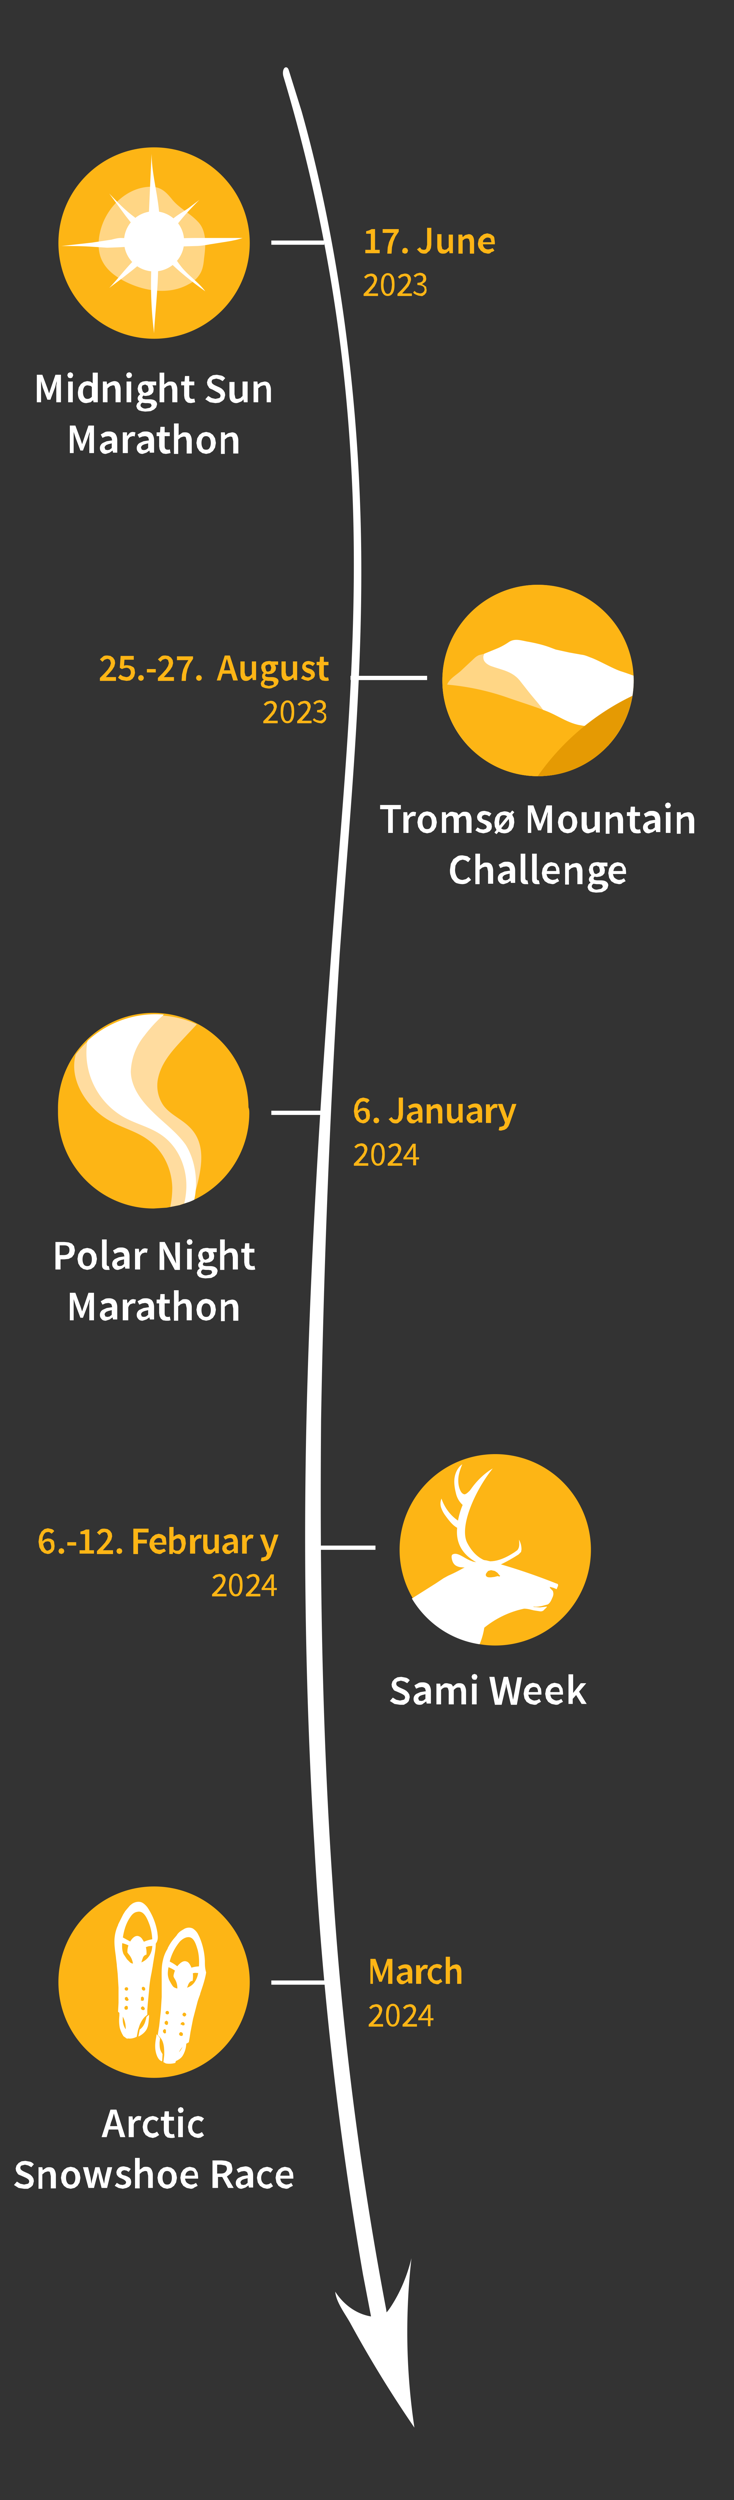 <svg xmlns="http://www.w3.org/2000/svg" xmlns:xlink="http://www.w3.org/1999/xlink" viewBox="0 0 173.4 590.4" style="enable-background:new 0 0 173.4 590.4" xml:space="preserve"><rect x="0" y="0" width="173.4" height="590.4" fill="#333333" stroke="none"/><style>.st2{fill:#fdb515}.st3{fill:#f26a36}.st4,.st5{fill:none}.st5{stroke:#fff;stroke-miterlimit:10}.st6{fill:#fff}.st8{clip-path:url(#SVGID_2_);fill:#fdb515}</style><g id="Layer_1"><path d="M67.2 18a391.6 391.6 0 0 1 16 91.8c2.1 36.9-1.4 72.1-4.1 107.3-2.7 36-5.1 72-6.2 108.8-1.1 36.2-.6 73 1.6 109.5A871 871 0 0 0 86 537.1l2.3 12c.4 2 1.5 2.4 2.2 1.4.8-1.2.8-3.5.4-5.5a813.7 813.7 0 0 1-12.6-100.5c-2.5-36.3-3-72.8-2.7-109.1A2408.2 2408.2 0 0 1 80 225.3c2.5-35 6.2-70.2 4.8-106.7-1.2-32.6-6.1-65-13.8-92.3l-3-9.6c-.4-1.3-1.2-.1-.8 1.3z" style="fill:#fff;stroke:#fff;stroke-width:.5;stroke-miterlimit:10"/><path d="M-280.6-644.7c16.2-18.6 19.9-51.9 18.6-78-.2-2.7.4-3.8 1.1-4.2l.9-.2c.2 0 .9 0 1.6.2 15.3 5.8 19.9 19.5 18.6 35.2s-8.4 32.6-16 43.4c-35 51-86.9 46.3-125.9 18.8-39.7-27.3-62.3-76.2-38.1-109.9l5.5-7.1c1.1-1.3 3.1-.2 2.4 1.3-1.1 2.9-2.2 5.8-2.9 8.9-5.1 24.6 7.1 58.3 41.2 81.8 46.6 32.4 76.1 29.5 93 9.8z" style="fill:#0054a6"/><path class="st2" d="M-344.3-469.5c.9-4 3.3-3.8 4.7-3.1 21.7 10.9 3.3 42.6-12.4 57.4-36.1 34.6-78 29.9-102.4 7.3-24.8-22.8-29.9-62.3-5.1-85.1 3.1-2.9 6.4-5.5 9.8-7.8 1.1-.9 2.4.4 1.6 1.3-2.7 2.9-4.9 6-6.6 9.5-8.2 17.1-5.3 41.7 16 61 58.7 53.7 86.8-3.7 94.4-40.5zm-76.5-40.6c-1.3 0-1.3-1.8 0-2a57 57 0 0 1 35 6.6c3.8 2.2 6.2 4.4 7.5 6.2l.4.7c.4.7-.2 1.6-1.3 1.6a101 101 0 0 1-23.3-8 51 51 0 0 0-18.3-5.1z"/><path class="st3" d="M-333.1-484a1 1 0 0 1-1.3-1.6c12.6-13.3 33.9-16.8 56.7-.4 1.1.7-.2 2.2-1.3 1.8a59.4 59.4 0 0 0-54.1.2zm99.6 53.6c1.3-4.9 1.6-9.1 1.8-12.2v-1.6c0-1.1 1.6-1.6 2.2-.7 13.7 17.3-6.2 39.2-23.5 52.5-40.6 30.6-72.3 14.9-90.9-10-18.4-24.6-23.7-57.9 2.4-76.7 1.1-.7 2.4.2 1.8 1.1-10.2 16.8-9.8 42.6 8.9 65.8 14.9 18.6 43.4 35.9 73.1 15.3a59.4 59.4 0 0 0 24.2-33.5z"/><path class="st3" d="M-271.6-494.4c4.7-9.3.2-12.6-6.4-16.8-1.1-.7.2-2.2 1.3-1.6l5.3 3.5c1.6 1.1 3.1 2.4 4 4 2 3.3 2.2 7.3-.9 13.5-5.5 11.3-21.5 16.8-33.7 15.5-12.6-1.3-21.7-10-13.3-26.4A28 28 0 0 1-294-518c1.3-.2 1.6 1.6.2 1.8-8.4 2.2-11.7 7.8-15.5 15.3-4.4 8.9 2.9 13.3 13.3 14 10.5.7 22-2.7 24.4-7.5z"/><path class="st4" d="M117.3 174.6c0 .5-.2 1.1-.5 1.6"/><path class="st5" d="M75.8 365.5h12.9"/><path class="st6" d="m94.5 402.6-1.3-.2-1.1-.7.7-.8.8.5.9.2.9-.2c.2-.1.3-.4.3-.6l-.1-.3-.2-.2-.3-.2-.4-.2-.9-.4-.5-.2a.8.8 0 0 1-.4-.4l-.3-.5-.1-.6.2-.7.5-.6.7-.4.9-.1 1.1.2c.4.1.7.4.9.6l-.6.7-.7-.4-.8-.2-.8.2c-.2.1-.3.3-.3.6l.1.3.2.2.3.2.4.2.9.4.5.3.4.4.3.5.1.6-.2.8c-.1.3-.3.4-.5.6l-.7.4h-.9zM99.1 402.6c-.4 0-.8-.1-1-.4-.3-.3-.4-.6-.4-1a1.4 1.4 0 0 1 .7-1.2l.9-.4 1.3-.2-.1-.4-.1-.3-.3-.2-.4-.1-.7.1-.7.3-.4-.8.9-.5c.3-.2.7-.2 1.1-.2a2 2 0 0 1 1.4.5c.3.4.5.9.5 1.6v2.9h-1l-.1-.5-.7.5c-.3.3-.6.3-.9.3zm.4-.9.5-.1.5-.4v-1.1l-.8.2-.5.2-.3.3-.1.3.2.5.5.1zM103.1 402.5v-4.9h.9l.1.7.7-.6c.2-.2.5-.2.8-.2l.9.2c.3.1.4.4.5.6l.7-.6c.3-.2.5-.2.9-.2.5 0 .9.2 1.1.5.2.3.4.8.4 1.4v3.1H109v-2.9l-.2-.9c-.1-.2-.3-.2-.6-.2s-.6.2-1 .6v3.4H106v-2.9a2 2 0 0 0-.2-.9c-.1-.2-.3-.2-.6-.2s-.7.2-1 .6v3.4h-1.1zM112.1 396.7a.8.8 0 0 1-.5-.2l-.2-.5.2-.5.5-.2.5.2.2.5-.2.5c-.1.2-.3.2-.5.2zm-.6 5.8v-4.9h1.1v4.9h-1.1zM116.9 402.5l-1.3-6.5h1.2l.6 3.3.2 1 .2 1 .2-1 .2-1 .8-3.3h1l.8 3.3.2 1 .2 1.1.2-1 .2-1 .6-3.3h1.1l-1.2 6.5h-1.4l-.8-3.4-.2-.8-.1-.8-.1.8-.2.8-.8 3.4h-1.6zM126.2 402.6l-1-.2-.8-.5-.5-.8-.2-1.1.2-1.1.5-.8.7-.5.8-.2.9.2c.3.1.5.3.6.5l.4.7.1.9v.5h-3.1c.1.4.2.8.5 1s.6.4 1 .4l.6-.1.5-.3.4.7-.8.4c-.2.3-.5.3-.8.3zm-1.3-3h2.2a2 2 0 0 0-.2-.9c-.2-.2-.4-.3-.8-.3-.3 0-.5.1-.8.3-.2.2-.3.5-.4.9zM131.3 402.6l-1-.2-.8-.5-.5-.8-.2-1.1.2-1.1.5-.8.7-.5.8-.2.9.2c.3.1.5.3.6.5l.4.7.1.9v.5h-3c.1.4.2.8.5 1s.6.4 1 .4l.6-.1.5-.3.4.7-.8.4c-.3.3-.6.3-.9.3zm-1.3-3h2.2a2 2 0 0 0-.2-.9c-.2-.2-.4-.3-.8-.3-.3 0-.5.1-.8.3-.2.2-.4.5-.4.9zM134.3 402.5v-7.1h1.1v4.4l1.8-2.3h1.3l-1.7 2 1.8 2.9h-1.2l-1.3-2.1-.8.9v1.2h-1z"/><path class="st2" d="m11.3 367-.8-.2-.7-.5-.5-.9-.2-1.3.2-1.4.5-1 .7-.6.8-.2.9.2c.3.1.5.3.6.5l-.6.6-.4-.3a.9.9 0 0 0-.5-.1l-.5.1-.4.4-.3.7-.1 1 .6-.5.7-.2.7.1.5.3c.1.1.3.3.3.6l.1.8-.1.8-.4.6-.6.4-.5.1zm0-.8.6-.3c.2-.2.2-.5.2-.8l-.2-.8c-.1-.2-.4-.3-.7-.3l-.5.1-.5.5c.1.5.2.9.4 1.1.2.4.4.5.7.5zM14.5 367l-.5-.2-.2-.5.2-.5.5-.2.5.2.2.5-.2.5-.5.2zM15.9 365v-.8H18v.8h-2.1zM18.8 366.9v-.8h1.3v-3.8H19v-.6l.7-.2.6-.3h.8v4.9h1.1v.8h-3.4zM22.9 366.9v-.6l1.1-1.1.8-.9.5-.8.2-.7-.2-.7a1 1 0 0 0-.7-.3l-.6.2-.5.5-.6-.6.8-.7c.3-.2.6-.2 1-.2l.7.1.6.4.4.6.1.7-.2.8-.5.8-.7.8-.8.9h2.4v.9h-3.8zM28.2 367l-.5-.2-.2-.5.2-.5.5-.2.5.2.2.5-.2.5-.5.2zM31.5 366.9V361h3.6v.9h-2.5v1.7h2.1v.9h-2.1v2.5h-1.1zM37.6 367l-.9-.2-.7-.5-.5-.7a3 3 0 0 1-.2-1l.2-1 .5-.7.7-.5.8-.2.8.2.6.4c.2.2.3.4.3.7l.1.8v.5h-2.8c0 .4.2.7.4.9.2.2.5.3.9.3l.5-.1.5-.2.4.6c-.2.1-.4.3-.7.3-.4.4-.7.4-.9.4zm-1.2-2.7h2l-.2-.8c-.1-.2-.4-.3-.7-.3a1 1 0 0 0-.7.3c-.2.2-.4.4-.4.8zM42.1 367l-.6-.1a2 2 0 0 1-.6-.4l-.1.5H40v-6.4h1v2.3l.6-.4.7-.2.7.2.5.4c.1.2.3.4.3.7l.1.9-.2 1a3 3 0 0 1-.4.8l-.6.5c-.1.2-.3.2-.6.2zm-.2-.8c.3 0 .5-.1.7-.4.2-.3.3-.6.3-1.1l-.2-1a.8.8 0 0 0-.7-.4c-.3 0-.6.2-1 .5v2.1l.5.3h.4zM44.9 366.9v-4.4h.9l.1.8.6-.7c.2-.2.5-.2.7-.2l.5.1-.2.9-.2-.1h-.2l-.5.2c-.2.1-.4.4-.5.7v2.7h-1.2zM49.3 367c-.5 0-.8-.2-1-.5-.2-.3-.3-.7-.3-1.3v-2.8h1v2.6l.2.8.5.2.5-.1.5-.5v-3h1v4.4h-.8l-.1-.6-.6.5c-.3.3-.6.3-.9.3zM53.8 367c-.4 0-.7-.1-.9-.4-.2-.2-.4-.6-.4-.9l.1-.6.5-.5c.2-.2.5-.2.8-.3l1.2-.2v-.3l-.1-.3-.2-.2-.4-.1-.6.1-.6.3-.4-.7.8-.4a3 3 0 0 1 1-.2c.6 0 1 .2 1.2.5s.4.8.4 1.4v2.6h-.9l-.1-.5-.6.4c-.3.3-.5.3-.8.3zm.4-.8.5-.1.5-.4v-1l-.8.1-.5.2-.3.3-.1.3.2.4.5.2zM57.2 366.9v-4.4h.8l.1.8.6-.7c.2-.2.5-.2.7-.2l.5.1-.2.9-.2-.1h-.2l-.5.2c-.2.1-.4.4-.5.7v2.7h-1.1zM62.2 368.7h-.3l-.3-.1.2-.8H62.1l.6-.2c.2-.1.2-.3.3-.5l.1-.3-1.7-4.4h1.1l.8 2.2.2.6.2.6.2-.6.2-.6.7-2.2h1l-1.6 4.6-.3.7-.4.5-.5.3-.8.2zM50.1 376.9v-.4l1-1 .8-.9.5-.7.2-.6-.2-.7a1 1 0 0 0-.7-.3l-.6.2-.5.4-.4-.4.7-.6.9-.2c.5 0 .8.1 1.1.4.3.3.4.6.4 1.1l-.2.7-.4.8-.7.8-.8.9h2.3v.6h-3.4zM55.7 377c-.5 0-.9-.2-1.2-.7s-.4-1.1-.4-2c0-.9.1-1.5.4-2 .3-.4.7-.7 1.2-.7s.9.2 1.2.7c.3.4.4 1.1.4 2 0 .9-.1 1.5-.4 2s-.6.7-1.2.7zm0-.5.4-.1.3-.4.2-.7.1-1-.1-1-.2-.7-.3-.4-.4-.1-.4.1-.3.4-.2.7-.1 1c0 .7.1 1.3.3 1.6.2.4.4.6.7.6zM58.1 376.9v-.4l1-1 .8-.9.5-.7.2-.6-.2-.7a1 1 0 0 0-.7-.3l-.6.2-.5.4-.4-.4.7-.6.9-.2c.5 0 .8.1 1.1.4.3.3.4.6.4 1.1l-.2.7-.4.8-.7.8-.8.9h2.3v.6h-3.4zM64.1 376.9v-1.4h-2.3v-.4l2.2-3.3h.7v3.2h.7v.5h-.7v1.4h-.6zm-1.6-1.9h1.6v-2.5l-.2.4-.2.4-1.2 1.7zM139.6 366a22.6 22.6 0 1 1-45.2 0 22.6 22.6 0 0 1 45.2 0z"/><path class="st6" d="M105.2 372.6c0 .1 0 .1 0 0l-.2.1.2-.1zM105.8 372.3l-.6.3.6-.3z"/><path class="st6" d="M131.3 373.9c-4.3-1.7-8.6-3.2-13.1-4.5l-2.5-.7-.8-.2-.7-.1h-.2c-.3 0-.6.1-.8.3l-.8.3h-.1l-3 1.4a36 36 0 0 1-3.4 1.7l-1.1.6-1.8 1.2-5.7 3.6c3.4 5.7 9.2 9.8 16 10.8a16 16 0 0 0 1.1-3.9 22.2 22.2 0 0 1 9.4-4.5c.8 0 1.5.2 2.3.4l1.3.2c.5.1.9 0 1.2-.4.2-.2.6-.5.6-.7l-.8.1-.8.1-1.5-.1-.1-.1h.1c.6.1 1.2 0 1.8-.1l1.5-.4c.5-.3.8-.9 1-1.4.2-.4.4-.9.3-1.4l-.1-.4-.3-.3-.1-.1-.1-.1-.1-.1-.1-.2v-.1c0-.1.1 0 .2 0l.7.2.7.3.2-.5c.1-.2.2-.4.1-.6.1-.1-.2-.2-.5-.3zm-13.2-1.7-.1.1h-.1l-.3-.1-.4.1-.4.1-.8.1h-.2c-.4 0-.8 0-1-.4-.1-.2 0-.4.1-.6l.4-.5.7-.2.9.2.6.4.5.6c.1.1.2.1.1.2z"/><path class="st6" d="m115.2 369.1-2-.1c-.7-.1-1.3-.1-1.9-.4-1.2-.4-2.2-1.3-3.3-1.6-.4-.1-.9-.1-1.2.2-.2.3-.1.8 0 1.2.1.4.3.8.6 1.1.3.3.8.5 1.3.6l2.4.2c.7 0 1.4-.1 2.1.2-.1.2 0 .4.1.6l1.9-2z"/><path class="st6" d="M121.3 371.2s-14.3-.4-13.3-10.4c-1.1-.6-2-1.8-2.8-2.9a7 7 0 0 1-1-1.9 3 3 0 0 1 .1-2.1c.7 2.1 2.1 4 3.9 5.2a18 18 0 0 1 1.1-3.7 5.2 5.2 0 0 1-1.6-2.8c-.3-1.2-.5-2.5-.3-3.7.2-1.2.8-2.4 1.8-3.1-.4 1-.8 2.1-.9 3.1-.1 1.1 0 2.2.5 3.2.2.4.5.7.9.8.4 0 .9-.5 1.3-.9l.3-.4c2.4-3.4 5.1-4.8 5.1-4.8-4.2 5.2-8 13.8-6 17.6 2 3.8 4.4 4 4.5 4.4l6.4 2.4z"/><path class="st6" d="M114.6 368.6c2.4.5 4.9-.7 6.9-2l.7-.5c.6-.7.5-1.6.4-2.5.4.7.6 1.5.6 2.3l-.1.6-.6.6c-1.4.9-2.8 1.7-4.3 2.4-.8.3-1.6.7-2.4.4-.1 0-.2-.1-.2 0s.1.1.1 0l-1.1-1.3z"/><path class="st4" d="M130.1 375s-.1 0 0 0c-.1.1-.1.1 0 .2l.7.7.1.4.1.6"/><path class="st5" d="M64.1 57.3h12.5"/><path class="st6" d="M8.7 95v-6.5H10l1.2 3.2.2.6.2.6.2-.6.2-.6 1.1-3.2h1.3V95h-1.1v-4l.1-.5V90l-.4 1.5-1.1 2.9h-.7l-1.1-2.9-.4-1.5v5h-1zM16.6 89.3a.8.8 0 0 1-.5-.2l-.2-.5.2-.5.5-.2.5.2.2.5-.2.5c-.1.1-.2.2-.5.2zm-.5 5.7v-4.9h1.1V95h-1.1zM20.4 95.2c-.6 0-1.1-.2-1.5-.7-.4-.5-.5-1.1-.5-1.9l.2-1.1.5-.8.7-.5.8-.2.7.1.6.4V88h1.2v7h-1l-.1-.5-.6.5-1 .2zm.3-1c.4 0 .7-.2 1-.5v-2.3c-.2-.2-.3-.3-.5-.3l-.5-.1c-.3 0-.6.1-.8.4s-.3.7-.3 1.2.1.9.3 1.2c.2.3.4.4.8.4zM24.3 95v-4.9h.9l.1.7A3 3 0 0 1 27 90c.5 0 .9.2 1.1.5.2.3.4.8.4 1.4V95h-1.2v-2.9l-.2-.9c-.1-.2-.2-.2-.5-.2l-.6.2-.6.5V95h-1.1zM30.5 89.3a.8.8 0 0 1-.5-.2l-.2-.5.2-.5.5-.2.5.2.2.5-.2.5-.5.2zm-.6 5.7v-4.9H31V95h-1.1zM34.3 97.2l-.8-.1-.7-.2-.4-.4-.2-.6.2-.6.5-.5-.3-.3-.1-.5.2-.5.4-.4-.4-.5-.2-.8.2-.8.4-.6.6-.3.7-.1h.4l.3.1h1.8v.9H36l.2.4.1.5-.1.7-.4.5-.6.3-.7.1h-.3l-.3-.1-.2.2-.1.3.2.3.6.1h.9c.6 0 1 .1 1.3.3.3.2.5.5.5.9l-.2.7-.5.5-.8.4-1.3.1zm.1-.7 1-.2c.2-.2.4-.3.4-.6l-.2-.4-.6-.1h-.7l-.7-.1c-.3.2-.4.4-.4.6 0 .2.1.4.3.5.2.2.5.3.9.3zm-.1-3.7.6-.3c.2-.2.2-.4.2-.7l-.2-.7-.6-.3-.6.2c-.2.2-.2.4-.2.7l.2.7c.2.3.4.4.6.4zM37.7 95v-7h1.1v2.8l.7-.5c.2-.2.5-.2.9-.2.5 0 .9.2 1.1.5.2.3.4.8.4 1.4v3h-1.2v-2.9l-.2-.9c-.1-.2-.2-.2-.5-.2l-.6.2-.6.5V95h-1.1zM45.1 95.2l-.7-.1-.5-.4-.3-.6-.1-.7V91h-.7v-.9h.8l.1-1.3h1v1.3h1.2v.9h-1.2v2.3c0 .6.2.9.7.9h.3l.2-.1.2.9-.5.1-.5.1zM50.9 95.2l-1.3-.2-1.1-.7.7-.8.8.5.9.2.9-.2c.2-.1.3-.4.3-.6l-.1-.3-.2-.2-.3-.2-.4-.2-.9-.5-.5-.2a.8.8 0 0 1-.4-.4l-.3-.5-.1-.6.2-.7.5-.6.7-.4.9-.1 1.1.2c.4.1.7.4.9.6l-.6.7-.7-.4-.8-.2-.8.2c-.2.1-.3.3-.3.6l.1.3.2.2.3.2.4.2.9.4.5.3.4.4.3.5.1.6-.2.8c-.1.3-.3.4-.5.6l-.7.4-.9.1zM55.8 95.2c-.5 0-.9-.2-1.2-.5s-.4-.8-.4-1.4v-3.1h1.2v2.9l.2.9c.1.2.3.2.6.2l.6-.2.5-.5v-3.4h1.2V95h-.9l-.1-.7c-.2.3-.4.5-.7.6s-.6.3-1 .3zM59.9 95v-4.9h.9l.1.7.7-.5.9-.2c.5 0 .9.2 1.1.5.2.3.4.8.4 1.4v3h-1v-2.9l-.2-.9c-.1-.2-.3-.2-.6-.2l-.6.2-.6.5V95h-1.1zM16.5 107v-6.5h1.3l1.2 3.2.2.6.2.6.2-.6.2-.6 1.1-3.2h1.3v6.5h-1.1v-4l.1-.5v-.5l-.5 1.5-1.1 2.9H19l-1.1-2.9-.5-1.5v5h-.9zM25 107.2c-.4 0-.8-.1-1-.4-.3-.3-.4-.6-.4-1a1.4 1.4 0 0 1 .7-1.2l.9-.4 1.3-.2-.1-.4-.1-.3-.3-.2-.4-.1-.7.1-.7.3-.4-.8.9-.5c.3-.2.7-.2 1.1-.2a2 2 0 0 1 1.4.5c.3.4.5.9.5 1.6v2.9h-1l-.1-.5-.7.5-.9.3zm.4-.9.5-.1.5-.4v-1.1l-.8.2-.5.2-.3.3-.1.3.2.5.5.1zM29 107v-4.9h1v.9l.6-.7c.2-.2.5-.3.8-.3l.6.1-.2 1-.2-.1h-.3l-.6.2c-.2.2-.4.4-.5.8v3H29zM33.7 107.2c-.4 0-.8-.1-1-.4-.3-.3-.4-.6-.4-1a1.4 1.4 0 0 1 .7-1.2l.9-.4 1.3-.2-.1-.4-.1-.3-.3-.2-.4-.1-.7.1-.7.3-.4-.8.9-.5c.3-.2.7-.2 1.1-.2a2 2 0 0 1 1.4.5c.3.4.5.9.5 1.6v2.9h-1l-.1-.5-.7.5-.9.3zm.3-.9.5-.1.5-.4v-1.1l-.8.2-.5.2-.3.3-.1.3.2.5.5.1zM39.2 107.2l-.7-.1-.5-.4-.3-.6-.1-.7V103H37v-.9h.8l.1-1.3h1v1.3h1.2v.9h-1.2v2.3c0 .6.2.9.7.9h.3l.2-.1.2.9-.5.1-.6.1zM41.1 107v-7h1.1v2.8l.7-.5c.2-.2.5-.2.9-.2.5 0 .9.2 1.1.5.2.3.4.8.4 1.4v3.1h-1.2v-2.9l-.2-.9c-.1-.2-.3-.2-.6-.2l-.6.2-.6.5v3.4h-1zM48.7 107.2l-.9-.2-.7-.5-.5-.8-.2-1.1.2-1.1.5-.8.7-.5.9-.2.9.2.7.5.5.8.2 1.1-.2 1.1-.5.8-.7.5-.9.2zm0-1c.4 0 .6-.1.8-.4.2-.3.3-.7.3-1.2s-.1-.9-.3-1.2a1 1 0 0 0-.8-.4c-.4 0-.6.1-.8.4-.2.3-.3.7-.3 1.2s.1.9.3 1.2c.1.3.4.4.8.4zM52.2 107v-4.9h.9l.1.7.7-.5.9-.2c.5 0 .9.2 1.1.5.2.3.4.8.4 1.4v3.1h-1.2v-2.9l-.2-.9c-.1-.2-.3-.2-.6-.2l-.6.2-.6.5v3.4h-.9z"/><path class="st2" d="M86.3 59.8V59h1.3v-3.8h-1.1v-.6l.7-.2.6-.3h.8V59h1.1v.8h-3.4zM91.5 59.8l.1-1.4.3-1.2.5-1.1.7-1.1h-2.7v-.9h3.8v.6l-.8 1.2-.5 1.2-.3 1.3-.1 1.5h-1zM95.6 59.9l-.5-.2-.1-.5.2-.5.5-.2.5.2.2.5-.2.5a1 1 0 0 1-.6.2zM100.2 59.9c-.4 0-.8-.1-1-.3l-.7-.7.7-.5.4.5.5.1c.3 0 .5-.1.6-.3l.2-.9v-4h1v4l-.1.8-.3.6-.5.4c-.2.3-.5.3-.8.3zM104.6 59.9c-.5 0-.8-.2-1-.5-.2-.3-.3-.7-.3-1.3v-2.8h1V58l.2.8.5.2.5-.1.5-.5v-3h1v4.4h-.8l-.1-.6-.6.5c-.3.2-.6.2-.9.2zM108.3 59.8v-4.4h.9l.1.6.6-.5.8-.2c.5 0 .8.2 1 .5.2.3.3.7.3 1.3v2.8h-1v-2.6l-.2-.8a.8.8 0 0 0-.5-.2l-.5.1-.5.4v3.1h-1zM115.2 59.9l-.9-.2-.7-.5-.5-.7a3 3 0 0 1-.2-1l.2-1 .5-.7.7-.5.8-.2.8.2.6.4c.2.2.3.4.3.7l.1.8v.5h-2.8c0 .4.2.7.4.9.2.2.5.3.9.3l.5-.1.5-.2.4.6c-.2.1-.4.3-.7.3-.3.4-.6.4-.9.4zm-1.1-2.7h2l-.2-.8c-.1-.2-.4-.3-.7-.3a1 1 0 0 0-.7.3c-.3.2-.4.4-.4.8zM85.9 69.8v-.4l1-1 .8-.9.5-.7.2-.6-.2-.7a1 1 0 0 0-.7-.3l-.6.2-.5.4-.4-.4.7-.6.9-.2c.5 0 .8.1 1.1.4.3.3.4.6.4 1.1l-.2.7-.4.8-.7.8-.8.9h2.3v.6h-3.4zM91.6 69.9c-.5 0-.9-.2-1.2-.7s-.4-1.1-.4-2c0-.9.1-1.5.4-2 .3-.4.7-.7 1.2-.7s.9.2 1.2.7c.3.4.4 1.1.4 2 0 .9-.1 1.5-.4 2s-.7.7-1.2.7zm0-.5.4-.1.3-.4.2-.7.1-1-.1-1-.2-.7-.3-.4-.4-.1-.4.1-.3.4-.2.7-.1 1c0 .7.1 1.3.3 1.6.1.4.4.6.7.6zM93.9 69.8v-.4l1-1 .8-.9.5-.7.2-.6-.2-.7a1 1 0 0 0-.7-.3l-.6.2-.5.4-.4-.4.7-.6.9-.2c.5 0 .8.1 1.1.4.3.3.4.6.4 1.1l-.2.7-.4.8-.7.8-.8.9h2.3v.6h-3.4zM99.4 69.9l-.6-.1-.5-.2-.4-.2-.3-.3.3-.4.5.4.8.2c.3 0 .6-.1.8-.3.2-.2.3-.4.3-.7l-.1-.4-.3-.3-.5-.2-.8-.1v-.5l.7-.1.4-.2.2-.3.1-.4-.2-.6-.6-.2-.6.1-.5.4-.4-.4.7-.5.8-.2.6.1.5.3.3.4.1.6c0 .3-.1.6-.3.8l-.7.5.4.2.4.3c.2.1.2.2.2.4l.1.5-.1.6-.4.5-.5.3c-.2.1-.1 0-.4 0z"/><circle class="st2" cx="36.4" cy="57.4" r="22.6"/><path d="M23.8 54.2c-.7 2.5-.8 5.4.5 7.7 1.2 2.2 3.4 3.7 5.7 4.8 4.6 2.2 10.2 2.9 14.6.4a6.5 6.5 0 0 0 2.7-2.5c.6-1 .8-2.3.9-3.5.4-3.1.7-6.6-1.5-8.8-2-2.1-4.4-3.1-6.2-5.4-1.4-1.7-2.6-2.8-4.9-2.8-5.7.1-10.4 4.9-11.8 10.1z" style="fill:#ffd685"/><path class="st6" d="m35.2 49.8.6-13.5c.1 5.4 1.7 10.2 1.9 15.5 0 1.8-.1 3.5-1.2 3.3-1.5-.2-1.5-3.3-1.3-5.3zM47.1 47.2c-2 2-3.9 4-5.6 6.3-.4.5-1.1 1.1-1.7.4-.5-.5-.1-1.1.4-1.6 1.2-1.3 3-2.2 4.4-3.2l2.5-1.9zM36 59.1a95 95 0 0 0 .4 19.6c.1-3.5 1.2-12.8.9-17.2-.2-2.7.7 2.1.5-.5 0-.6-.2-1.4-.9-1.6l.1.2"/><circle class="st6" cx="36.4" cy="57" r="7.1"/><path class="st6" d="m31.4 58.2-3.3.2-2.8.1-3.1-.2c-2.6-.2-5.1-.2-7.7-.2l7.2-.8 4.6-.7c.8-.2 1.5-.4 2.3-.4.8 0 1.6.1 2.3.3.3.1.6.1.8.3.2.2.4.5.3.8l-.3.1M41.5 56.4c1.8-.2 3.7-.2 5.5-.2h10.3c-1.1.4-2.2.6-3.3.8l-4.4.7c-1.1.2-2.3.4-3.4.4l-3.2.1c-.7.1-1.5.2-2.2-.2-.2-.1-.3-.3-.3-.4l.1-.2c.2-.2.5-.3.8-.2.3.1.4.4.4.7M30.8 52.4 29.7 51l-3.9-5.3c1.9 2 3.8 4 6 5.6.2.2.5.4.5.7.1.3-.2.9-.6 1-.3 0-.7-.4-.9-.6zM33 60.2c-2.7 2.3-4.7 5.2-7.2 7.8l3.2-2.4c1.5-1.2 3-2.3 4.4-3.6.4-.4.7-.7.9-1.2l-.2-.2M39.5 61.3c2.7 2.8 5.8 5.2 9 7.5-1.7-2.3-4.2-3.8-5.9-6.1-.9-1.1-1.5-2.5-2.7-3.3l-.9-.3"/><path class="st5" d="M64.1 468.2h12.8"/><path class="st6" d="m24 504.7 2.1-6.5h1.4l2.1 6.5h-1.2l-.5-1.8h-2.2l-.5 1.8H24zm2.2-3.4-.2.8h1.7l-.2-.8-.3-1.1-.3-1.1-.3 1.1-.4 1.1zM30.4 504.7v-4.9h.9l.1.9.6-.7c.2-.2.5-.3.8-.3l.6.1-.2 1-.2-.1h-.3l-.6.2c-.2.2-.4.4-.5.8v3h-1.2zM36.1 504.9l-.9-.2-.8-.5-.5-.8-.2-1.1.2-1.1.5-.8.8-.5.9-.2.8.2.6.4-.5.7-.4-.3-.4-.1c-.4 0-.7.1-1 .4-.2.3-.4.7-.4 1.2s.1.9.4 1.2c.2.3.6.4.9.4l.5-.1.5-.3.5.8-.8.5-.7.2zM40.3 504.9l-.7-.1-.5-.4-.3-.6-.1-.7v-2.3H38v-.9h.8l.1-1.3h1v1.3h1.2v.9h-1.2v2.3c0 .6.2.9.7.9h.3l.2-.1.2.9-.5.1h-.5zM42.7 499a.8.8 0 0 1-.5-.2l-.2-.5.2-.5.5-.2.5.2.2.5-.2.5-.5.2zm-.6 5.7v-4.9h1.1v4.9h-1.1zM46.8 504.9l-.9-.2-.8-.5-.5-.8-.2-1.1.2-1.1.5-.8.8-.5.9-.2.8.2.6.4-.6.8-.4-.3-.4-.1c-.4 0-.7.1-1 .4-.2.3-.4.7-.4 1.2s.1.9.4 1.2c.2.3.6.4.9.4l.5-.1.5-.3.5.8-.8.5-.6.1zM5.7 516.9l-1.3-.2-1.1-.7.7-.8.8.5.9.2.9-.2c.2-.1.3-.4.3-.6l-.1-.3-.2-.2-.3-.2-.4-.2-.9-.4-.5-.2a.8.8 0 0 1-.4-.4l-.3-.5-.1-.6.2-.7.5-.6.7-.4.9-.1 1.1.2c.4.1.7.4.9.6l-.6.7-.7-.4-.8-.2-.8.2c-.2.1-.3.3-.3.6l.1.3.2.2.3.2.4.2.9.4.5.3.4.4.3.5.1.6-.2.8c-.1.3-.3.4-.5.6l-.7.4h-.9zM9.1 516.7v-4.9h.9l.1.7.7-.5c.3-.2.6-.2.9-.2.5 0 .9.2 1.1.5.2.3.4.8.4 1.4v3.1H12v-2.9l-.2-.9c-.1-.2-.3-.2-.6-.2l-.6.2-.6.5v3.4h-.9zM16.7 516.9l-.9-.2-.7-.5-.5-.8-.2-1.1.2-1.1.5-.8.7-.5.9-.2.9.2.7.5.5.8.2 1.1-.2 1.1-.5.8-.7.5-.9.2zm0-1c.4 0 .6-.1.8-.4.2-.3.3-.7.3-1.2s-.1-.9-.3-1.2a1 1 0 0 0-.8-.4c-.4 0-.6.1-.8.4-.2.3-.3.7-.3 1.2s.1.9.3 1.2c.2.3.4.4.8.4zM20.9 516.7l-1.3-4.9h1.2l.6 2.5.1.7.1.7.1-.7.2-.7.6-2.5h1l.7 2.5.2.7.2.7.1-.7.1-.7.6-2.5h1.1l-1.2 4.9H24l-.6-2.3-.1-.7-.2-.7-.1.7-.2.7-.6 2.3h-1.3zM29 516.9l-1-.2-.9-.5.5-.7.7.4.7.1.6-.2.2-.4-.1-.3-.2-.2-.3-.2-.4-.2-.5-.2-.4-.3-.3-.4-.1-.5c0-.4.2-.8.5-1.1.3-.3.8-.4 1.3-.4l.9.2.7.4-.5.7-.5-.3-.6-.1-.5.2-.2.4.1.3.2.2.3.1.4.1.5.2.5.3.3.4.1.6-.1.6-.4.5-.6.3-.9.2zM31.9 516.7v-7.1H33v2.8l.7-.5c.2-.2.5-.2.9-.2.5 0 .9.2 1.1.5.2.3.4.8.4 1.4v3.1H35v-2.9l-.2-.9c-.1-.2-.3-.2-.6-.2l-.6.2-.6.5v3.4h-1.1zM39.5 516.9l-.9-.2-.7-.5-.5-.8-.2-1.1.2-1.1.5-.8.7-.5.9-.2.9.2.7.5.5.8.2 1.1-.2 1.1-.5.8-.7.5-.9.2zm0-1c.4 0 .6-.1.8-.4.2-.3.3-.7.3-1.2s-.1-.9-.3-1.2a1 1 0 0 0-.8-.4c-.4 0-.6.1-.8.4-.2.3-.3.7-.3 1.2s.1.9.3 1.2c.2.3.4.4.8.4zM45.1 516.9l-1-.2-.8-.5-.5-.8-.2-1.1.2-1.1.5-.8.7-.5.8-.2.9.2c.3.1.5.3.6.5l.4.7.1.9v.5h-3.1c.1.4.2.8.5 1s.6.4 1 .4l.6-.1.5-.3.4.7-.8.4c-.2.2-.5.3-.8.3zm-1.3-3.1H46a2 2 0 0 0-.2-.9c-.2-.2-.4-.3-.8-.3-.3 0-.5.1-.8.3-.2.2-.4.5-.4.9zM50.2 516.7v-6.5h2.2l1 .1.8.3c.2.2.4.3.5.6l.2.9c0 .5-.1.9-.4 1.2l-.9.7 1.6 2.7h-1.3l-1.4-2.6h-1v2.6h-1.3zm1.1-3.4h.9c.4 0 .8-.1 1-.3.2-.2.4-.5.4-.8 0-.4-.1-.6-.4-.8l-1-.2h-.9v2.1zM57.1 516.9c-.4 0-.8-.1-1-.4-.3-.3-.4-.6-.4-1a1.4 1.4 0 0 1 .7-1.2l.9-.4 1.3-.2-.1-.4-.1-.3-.3-.2-.4-.1-.7.1-.7.3-.4-.8.9-.5 1.1-.2a2 2 0 0 1 1.4.5c.3.4.5.9.5 1.6v2.9h-1l-.1-.5-.7.5-.9.3zm.4-.9.5-.1.5-.4v-1.1l-.8.2-.5.2-.3.3-.1.3.2.5.5.1zM63.1 516.9l-.9-.2-.8-.5-.5-.8-.2-1.1.2-1.1.5-.8.8-.5.9-.2.8.2.6.4-.6.8-.4-.3-.4-.1c-.4 0-.7.1-1 .4-.2.3-.4.7-.4 1.2s.1.9.4 1.2c.2.3.6.4.9.4l.5-.1.5-.3.5.8-.8.5-.6.1zM67.6 516.9l-1-.2-.8-.5-.5-.8-.2-1.1.2-1.1.5-.8.7-.5.8-.2.9.2c.3.1.5.3.6.5l.4.7.1.9v.5h-3.1c.1.4.2.8.5 1s.6.4 1 .4l.6-.1.5-.3.4.7-.8.4c-.2.2-.5.3-.8.3zm-1.4-3.1h2.2a2 2 0 0 0-.2-.9c-.2-.2-.4-.3-.8-.3-.3 0-.5.1-.8.3-.2.2-.3.5-.4.9z"/><path class="st2" d="M87.5 468.5v-5.9h1.2l1 2.9.2.6.2.6.2-.6.2-.6 1-2.9h1.2v5.9h-1V464l-.5 1.4-1 2.6h-.6l-1-2.6-.5-1.4v4.5h-.6zM95 468.6c-.4 0-.7-.1-.9-.4-.2-.2-.4-.6-.4-.9l.1-.6.5-.5c.2-.2.5-.2.8-.3l1.2-.2v-.3l-.1-.3-.2-.2-.4-.1-.6.1-.6.3-.4-.7.8-.4a3 3 0 0 1 1-.2c.6 0 1 .2 1.2.5s.4.8.4 1.4v2.6h-.9l-.1-.5-.6.4c-.3.2-.5.3-.8.3zm.3-.8.5-.1.5-.4v-1l-.8.1-.5.2-.3.3-.1.3.2.4.5.2zM98.3 468.5v-4.4h.9l.1.8.6-.7c.2-.2.5-.2.7-.2l.5.1-.2.9-.2-.1h-.2l-.5.2c-.2.1-.4.4-.5.7v2.7h-1.2zM103.2 468.6l-.8-.2-.7-.5-.5-.7-.2-1 .2-1 .5-.7.7-.5.8-.2.7.1.6.4-.5.7-.4-.2-.4-.1c-.4 0-.7.1-.9.4-.2.3-.3.6-.3 1.1 0 .4.1.8.3 1.1.2.3.5.4.9.4l.5-.1.4-.3.4.7-.7.4c-.1.2-.3.2-.6.2zM105.3 468.5v-6.4h1v2.5l.6-.5.8-.2c.5 0 .8.2 1 .5.2.3.3.7.3 1.3v2.8h-1v-2.6l-.2-.8a.8.8 0 0 0-.5-.2l-.5.1-.5.4v3.1h-1zM87.1 478.5v-.4l1-1 .8-.9.5-.7.2-.6-.2-.7a1 1 0 0 0-.7-.3l-.6.2-.5.4-.4-.4.7-.6.9-.2c.5 0 .8.1 1.1.4.3.3.4.6.4 1.1l-.2.7-.4.8-.7.8-.8.9h2.3v.6h-3.4zM92.8 478.6c-.5 0-.9-.2-1.2-.7s-.4-1.1-.4-2c0-.9.1-1.5.4-2 .3-.4.7-.7 1.2-.7s.9.2 1.2.7c.3.4.4 1.1.4 2 0 .9-.1 1.5-.4 2s-.7.7-1.2.7zm0-.5.4-.1.3-.4.2-.7.1-1-.1-1-.2-.7-.3-.4-.4-.1-.4.1-.3.4-.2.7-.1 1c0 .7.1 1.3.3 1.6.1.4.4.6.7.6zM95.1 478.5v-.4l1-1 .8-.9.5-.7.2-.6-.2-.7a1 1 0 0 0-.7-.3l-.6.2-.5.4-.4-.4.7-.6.9-.2c.5 0 .8.1 1.1.4.3.3.4.6.4 1.1l-.2.7-.4.8-.7.8-.8.9h2.3v.6h-3.4zM101.1 478.5v-1.4h-2.3v-.4l2.2-3.3h.7v3.2h.7v.5h-.7v1.4h-.6zm-1.6-1.9h1.6v-2.5l-.2.4-.2.4-1.2 1.7z"/><circle class="st2" cx="36.4" cy="468.1" r="22.6"/><path class="st6" d="m30 479.5-.4-.4a4 4 0 0 1-.6-2.2v-1l-.3-.3-.5-.4v.8c-.1 1-.1 1.9.1 2.9.2.7.5 1.4.9 2l.9.6-.1-2zm4.6-3.2-.1.5-.1.3c-.2.9-.7 1.7-1.4 2.2l-.3 1.6h.1c.8-.4 1.6-1.1 1.9-1.8.4-.8.4-1.8.5-2.7v-.6l-.6.5z"/><path class="st6" d="M37.2 456.6v-.1a14.8 14.8 0 0 0-2.4-6.1c-.4-.5-.9-1-1.5-1.2-.7-.2-1.5 0-2.1.4l-.5.4-1.1 1.3-.5.8-1.2 2.4v.1a9 9 0 0 0-.8 2.8c-.2 1.6.1 3.3.3 4.9v.1l.2 1.6v.2l.2 1.9.2 3.3v3.6l-.1 1.9v.2l.5.4.3.3c.7.9 1 2.1 1 3.2v2.3l.4.1h.2c.7.1 1.4-.1 2-.4l.3-1.6.4-1.2c.3-.7.7-1.4 1.2-1.9l.6-.5v-1.1l.1-1.4.3-3.1c.1-1.5.3-2.9.6-4.3l.1-.6.2-1.1v-.1l.2-1.2c.2-1.3.5-2.6.5-3.9.6-.8.5-1.6.4-2.4zm-7 17.8c-.1.1-.1.1 0 0l-.2.2h-.4l-.1-.1-.1-.2V474l.1-.1.1-.1.1-.1H30l.1.1.1.1v.5zm-.3-5.1c.5 0 .5.8 0 .8-.6 0-.6-.8 0-.8zm.5 2.9c-.1 0-.1.1 0 0l-.1.2-.1.1h-.4l-.1-.1-.1-.1-.1-.1v-.4l.1-.1.2-.1h.2l.1.1.1.1v.1l.2.3zm2.9-.1v-.4l.3-.2.2.1.1.1.1.1v.5l-.2.2H33.5l-.2-.1-.1-.1c.2-.1.2-.1.1-.2zm.9 2.4-.1.1-.1.1H33.7l-.2-.1-.1-.1-.1-.1V474.1l.1-.1.1-.1.2-.1.2.1.1.1.1.1.1.2v.2zm.1-4.6-.1.1-.1.1h-.2l-.2-.1-.1-.1-.1-.2V469.4l.1-.1.1-.1h.2l.2.1.1.1.1.2V469.9zm1.2-8.4c-.6 1.2-1.8 2-3 2.2-.6.1-1.2.1-1.7-.2l-.8-.8-.8-1.2c-.4-.9-.4-1.9-.3-2.9.2-2.1.7-4.2 1.9-5.9.4-.6.9-1.1 1.6-1.2 1.5-.4 2.3 1.4 2.8 2.7.6 1.5.8 3.2.8 4.8 0 .8-.1 1.7-.5 2.5z"/><path class="st6" d="M31.4 464.9c.2-1.2-.2-2.5-1-3.4l-.3-.4v-.3c0-1 .4-2 1-2.8.4-.5.9-.9 1.5-.8.5.1.9.5 1.1.9.7 1 1 2.3.9 3.5-.5.1-.8.5-.9.9-.3.8-.5 1.7-.6 2.5l-1 .1"/><path class="st6" d="m31.5 458.9.6.3c.5.1 1-.2 1.4-.4a8 8 0 0 1 3.1-.9l.1 1.6-1.5.1c-.9.2-1.6.7-2.4 1.1l-.4.1a.7.7 0 0 1-.6-.4 6.7 6.7 0 0 0-3.4-1.6v-1.3c.2-.3.7.1.9.2l2.2 1.2zM38.4 485.1l-.3-.5c-.4-.7-.4-1.5-.4-2.3l.1-.8v-.2l-.3-.4-.5-.5-.1.7c-.2 1-.3 1.9-.2 2.9.1.7.3 1.5.7 2.1.2.3.5.6.9.7l.1-1.7zm5.1-2.7-.2.5-.1.3c-.4.9-.9 1.6-1.7 2.1l-.5 1.6h.1c.9-.3 1.7-.8 2.1-1.5a6 6 0 0 0 .8-2.7v-.1l.1-.4-.6.2z"/><path class="st6" d="M48.4 463.2v-.1a15.9 15.9 0 0 0-1.3-5.7l-.3-.6c-.3-.6-.8-1.1-1.3-1.4-.7-.3-1.5-.2-2.1.2l-.5.3c-.5.3-.9.7-1.2 1.2l-.6.7c-.6.7-1.1 1.5-1.5 2.3v.1a8 8 0 0 0-1.1 2.7c-.4 1.6-.3 3.2-.3 4.9v3.8l-.2 3.3-.4 3.6a79 79 0 0 0-.3 1.9v.2l.5.5.3.4c.6.9.7 2.2.7 3.3v.5l-.2 1.7.4.2.2.1a5 5 0 0 0 2.1-.1h.1l.5-1.6.5-1.2a5 5 0 0 1 1.5-1.7l.7-.4.2-1.1.2-1.3.6-3.1 1.1-4.2.2-.6.4-1.1v-.1l.4-1.2c.4-1.2.8-2.5 1-3.8-.3-1-.3-1.8-.3-2.6zm-9.2 16.9-.2.1h-.2l-.1-.1-.1-.1-.1-.2V479.5l.1-.1.1-.1.1-.1h.2l.1.1.1.1v.7zm.4-5.2c.5.1.4.9-.1.8-.6 0-.5-.9.1-.8zm.1 3-.1.2-.1.1h-.2l-.2-.1-.1-.1-.1-.1v-.4l.1-.1.1-.1.2-.1h.1l.1.1.1.1.1.1v.4zm3 .2v-.3l.1-.1.4-.2.2.1.1.1.1.1v.4l-.2.1H43.1l-.1-.1-.1-.1c-.2.2-.2.1-.2 0zm.5 2.5-.1.1-.1.1H42.7l-.2-.1-.1-.1-.1-.2v-.1l.1-.2.1-.1.1-.1h.2l.2.1.1.1.1.1v.4zm.7-4.6-.1.1-.1.1h-.2l-.2-.1-.1-.1-.1-.2v-.1l.1-.2.1-.1.1-.1h.2l.2.1.1.1.1.2v.1l-.1.2zm2.2-8.1c-.7 1.2-2 1.7-3.3 1.8-.6 0-1.2-.1-1.7-.4-.3-.2-.5-.6-.7-.9-.2-.4-.5-.8-.6-1.3-.3-.9-.1-2 .1-3a12 12 0 0 1 2.6-5.6c.5-.5 1.1-.9 1.7-1 1.6-.3 2.1 1.7 2.5 3 .4 1.6.4 3.3.2 4.9-.1.9-.3 1.7-.8 2.5z"/><path class="st6" d="M41.7 470.7a4 4 0 0 0-.5-3.5l-.2-.4v-.3c.2-1 .6-2 1.4-2.7.4-.4 1-.8 1.6-.6.5.1.8.6 1 1 .6 1.1.7 2.4.5 3.6-.5 0-.8.4-1 .8l-.9 2.4h-1"/><path class="st6" d="m42.5 464.8.6.4c.5.2 1-.1 1.5-.3 1-.4 2.1-.6 3.1-.5l-.1 1.6-1.5-.1c-.9.1-1.7.5-2.5.8l-.5.1c-.2 0-.4-.3-.6-.4a7 7 0 0 0-3.2-2c0-.3 0-1.1.2-1.3.2-.2.7.2.9.3.8.4 1.4.9 2.1 1.4z"/><path class="st5" d="M82.8 160.1h18.1"/><path class="st6" d="M91.7 196.7v-5.6h-1.9v-1h4.9v1h-1.9v5.6h-1.1zM95.3 196.7v-4.9h.9l.1.9.6-.7c.2-.2.5-.3.8-.3l.6.1-.2 1-.2-.1h-.3l-.6.2c-.2.2-.4.4-.5.8v3h-1.2zM100.9 196.8l-.9-.2-.7-.5-.5-.8-.2-1.1.2-1.1.5-.8.7-.5.9-.2.9.2.7.5.5.8.2 1.1-.2 1.1-.5.8-.7.5-.9.2zm0-1c.4 0 .6-.1.8-.4.2-.3.3-.7.3-1.2s-.1-.9-.3-1.2a1 1 0 0 0-.8-.4c-.4 0-.6.1-.8.4-.2.3-.3.7-.3 1.2s.1.9.3 1.2c.2.3.4.4.8.4zM104.4 196.7v-4.9h.9l.1.7.7-.6c.2-.2.5-.2.8-.2l.9.2c.3.1.4.4.5.6l.7-.6c.3-.2.5-.2.9-.2.5 0 .9.2 1.1.5.2.3.4.8.4 1.4v3.1h-1.2v-2.9l-.2-.9c-.1-.2-.3-.2-.6-.2s-.6.2-1 .6v3.4h-1.2v-2.9a2 2 0 0 0-.2-.9c-.1-.2-.3-.2-.6-.2s-.7.2-1 .6v3.4h-1zM114.2 196.8l-1-.2-.9-.5.5-.7.7.4.7.1.6-.2.2-.4-.1-.3-.2-.2-.3-.2-.4-.2-.5-.2-.4-.3-.3-.4-.1-.5c0-.4.2-.8.5-1.1.3-.3.8-.4 1.3-.4l.9.2.7.4-.5.7-.5-.3-.6-.1-.5.2-.2.4.1.3.2.2.3.1.4.1.5.2.5.3.3.4.1.6-.1.6-.4.5-.6.3-.9.2zM119.1 196.8l-.7-.1-.6-.3-.5.6-.5-.4.5-.6-.4-.8-.1-1 .2-1.1.5-.8.7-.5.9-.2c.5 0 1 .1 1.4.4l.5-.6.5.4-.5.6.4.8.1 1-.2 1.1-.5.8-.7.5a3 3 0 0 1-1 .2zm-1.2-2.7.1.9 1.8-2.2c-.2-.2-.5-.3-.8-.3-.4 0-.7.1-.9.5l-.2 1.1zm1.2 1.8c.4 0 .7-.1.9-.4.2-.3.3-.7.3-1.2l-.1-.9-1.8 2.2c.2.2.4.3.7.3zM124.7 196.7v-6.5h1.3l1.2 3.2.2.6.2.6.2-.6.2-.6 1.1-3.2h1.3v6.5h-1.1v-4l.1-.5v-.5l-.5 1.5-1.1 2.9h-.7l-1.1-2.9-.5-1.5v5h-.8zM134.1 196.8l-.9-.2-.7-.5-.5-.8-.2-1.1.2-1.1.5-.8.7-.5.9-.2.9.2.7.5.5.8.2 1.1-.2 1.1-.5.8-.7.5-.9.2zm0-1c.4 0 .6-.1.8-.4.2-.3.3-.7.3-1.2s-.1-.9-.3-1.2a1 1 0 0 0-.8-.4c-.4 0-.6.1-.8.4-.2.3-.3.7-.3 1.2s.1.9.3 1.2c.1.3.4.4.8.4zM139 196.8c-.5 0-.9-.2-1.2-.5s-.4-.8-.4-1.4v-3.1h1.2v2.9l.2.9c.1.2.3.2.6.2l.6-.2.5-.5v-3.4h1.2v4.9h-.9l-.1-.7c-.2.3-.4.5-.7.6l-1 .3zM143.1 196.7v-4.9h.9l.1.7.7-.5.9-.2c.5 0 .9.2 1.1.5.2.3.4.8.4 1.4v3.1H146v-2.9l-.2-.9c-.1-.2-.3-.2-.6-.2l-.6.2-.6.5v3.4h-.9zM150.4 196.8l-.7-.1-.5-.4-.3-.6-.1-.7v-2.3h-.7v-.9h.8l.1-1.3h1v1.3h1.2v.9H150v2.3c0 .6.2.9.7.9h.3l.2-.1.2.9-.5.1h-.5zM153.3 196.8c-.4 0-.8-.1-1-.4-.3-.3-.4-.6-.4-1a1.4 1.4 0 0 1 .7-1.2l.9-.4 1.3-.2-.1-.4-.1-.3-.3-.2-.4-.1-.7.1-.7.3-.4-.8.9-.5c.3-.2.7-.2 1.1-.2a2 2 0 0 1 1.4.5c.3.4.5.9.5 1.6v2.9h-1l-.1-.5-.7.5-.9.3zm.4-.9.5-.1.5-.4v-1.1l-.8.2-.5.2-.3.3-.1.3.2.5.5.1zM157.8 190.9a.8.8 0 0 1-.5-.2l-.2-.5.2-.5.5-.2.5.2.2.5-.2.5-.5.2zm-.5 5.8v-4.9h1.1v4.9h-1.1zM159.9 196.7v-4.9h.9l.1.7.7-.5.9-.2c.5 0 .9.2 1.1.5.2.3.4.8.4 1.4v3.1h-1.2v-2.9l-.2-.9c-.1-.2-.3-.2-.6-.2l-.6.2-.6.5v3.4h-.9zM109.2 208.8a5 5 0 0 1-1.2-.2c-.4-.1-.7-.4-.9-.7a2 2 0 0 1-.6-1.1c-.2-.4-.2-.9-.2-1.4l.2-1.4.6-1.1 1-.7c.4-.2.8-.2 1.2-.2l1.1.2.8.6-.6.8-.6-.4-.7-.2-.7.2-.6.5-.4.7-.1 1c0 .7.2 1.3.5 1.8.3.4.8.6 1.3.6l.8-.2.6-.5.6.7-.9.7c-.3.2-.8.3-1.2.3zM112.3 208.7v-7.1h1.1v2.8l.7-.5c.2-.2.5-.2.9-.2.5 0 .9.2 1.1.5.2.3.4.8.4 1.4v3.1h-1.2v-2.9l-.2-.9c-.1-.2-.3-.2-.6-.2l-.6.2-.6.5v3.4h-1zM119 208.8c-.4 0-.8-.1-1-.4-.3-.3-.4-.6-.4-1a1.4 1.4 0 0 1 .7-1.2l.9-.4 1.3-.2-.1-.4-.1-.3-.3-.2-.4-.1-.7.1-.7.3-.4-.8.9-.5c.3-.2.7-.2 1.1-.2a2 2 0 0 1 1.4.5c.3.4.5.9.5 1.6v2.9h-1l-.1-.5-.7.5-.9.3zm.4-.9.5-.1.5-.4v-1.1l-.8.2-.5.2-.3.3-.1.3.2.5.5.1zM124.1 208.8c-.4 0-.7-.1-.9-.4-.2-.2-.2-.6-.2-1v-5.8h1.1v5.9l.1.3.2.1h.2l.2.9h-.7zM126.8 208.8c-.4 0-.7-.1-.9-.4-.2-.2-.2-.6-.2-1v-5.8h1.1v5.9l.1.3.2.1h.2l.2.9h-.7zM130.5 208.8l-1-.2-.8-.5-.5-.8-.2-1.1.2-1.1.5-.8.7-.5.8-.2.9.2c.3.1.5.3.6.5l.4.7.1.9v.5h-3.1c.1.4.2.8.5 1s.6.4 1 .4l.6-.1.5-.3.4.7-.8.4c-.2.2-.5.3-.8.3zm-1.3-3.1h2.2a2 2 0 0 0-.2-.9c-.2-.2-.4-.3-.8-.3-.3 0-.5.1-.8.3-.2.2-.3.5-.4.9zM133.5 208.7v-4.9h.9l.1.7.7-.5.9-.2c.5 0 .9.2 1.1.5.2.3.4.8.4 1.4v3.1h-1.2v-2.9l-.2-.9c-.1-.2-.3-.2-.6-.2l-.6.2-.6.5v3.4h-.9zM140.8 210.8l-.8-.1-.6-.2-.4-.4-.2-.6.2-.6.5-.5-.3-.3-.1-.5.2-.5.4-.4-.4-.5-.2-.8.2-.8.4-.6.6-.3.7-.1h.4l.3.1h1.8v.9h-.9l.2.4.1.5-.1.7-.4.5-.6.3-.7.1h-.3l-.3-.1-.2.2-.1.3.2.3.6.1h.9c.6 0 1 .1 1.3.3.3.2.5.5.5.9l-.2.7-.5.5-.8.4-1.4.1zm.2-.7 1-.2c.2-.2.4-.3.4-.6l-.2-.4-.6-.1h-.7l-.7-.1c-.3.2-.4.4-.4.6 0 .2.1.4.3.5.2.2.5.3.9.3zm-.1-3.7.6-.3c.2-.2.2-.4.2-.7l-.2-.7-.6-.3-.6.2c-.2.2-.2.4-.2.7l.2.7c.1.3.3.4.6.4zM146.2 208.8l-1-.2-.8-.5-.5-.8-.2-1.1.2-1.1.5-.8.7-.5.8-.2.9.2c.3.1.5.3.6.5l.4.7.1.9v.5h-3.1c.1.4.2.8.5 1s.6.4 1 .4l.6-.1.5-.3.4.7-.8.4c-.1.2-.4.3-.8.3zm-1.3-3.1h2.2a2 2 0 0 0-.2-.9c-.2-.2-.4-.3-.8-.3-.3 0-.5.1-.8.3-.2.2-.3.5-.4.9z"/><path class="st2" d="M23.6 160.7v-.6l1.1-1.1.8-.9.5-.8.2-.7-.2-.7a1 1 0 0 0-.7-.3l-.6.2-.5.5-.6-.6.8-.7c.3-.2.6-.2 1-.2l.7.1.6.4.4.6.1.7-.2.8-.5.8-.7.8-.8.9h2.4v.9h-3.8zM29.9 160.8l-1.2-.2c-.3-.2-.6-.3-.8-.6l.5-.7.6.4.8.2c.3 0 .6-.1.8-.3.2-.2.3-.5.3-.8 0-.3-.1-.6-.3-.8-.2-.2-.4-.3-.8-.3l-.5.1-.5.2-.5-.3.2-2.8h3.1v.9h-2.2l-.1 1.4.4-.1h.4l.7.1.6.3c.2.1.3.3.4.6l.1.8-.2.8-.4.6-.6.4-.8.1zM33.3 160.8l-.5-.2-.2-.5.2-.5.5-.2.5.2.2.5-.2.5-.5.2zM34.7 158.8v-.8h2.1v.8h-2.1zM37.3 160.7v-.6l1.1-1.1.8-.9.5-.8.2-.7-.2-.7a1 1 0 0 0-.7-.3l-.6.2-.5.5-.6-.6.8-.7c.3-.2.6-.2 1-.2l.7.1.6.4.4.6.1.7-.2.8-.5.8-.7.8-.8.9h2.4v.9h-3.8zM42.9 160.7l.1-1.4.3-1.2.5-1.1.7-1.1h-2.7v-.9h3.8v.6l-.8 1.2-.5 1.2-.3 1.3-.1 1.5h-1zM47 160.8l-.5-.2-.2-.5.2-.5.5-.2.5.2.2.5-.2.5-.5.2zM51.2 160.7l1.9-5.9h1.2l1.9 5.9h-1.1l-.5-1.6h-2l-.5 1.6h-.9zm1.9-3.1-.2.7h1.5l-.2-.7-.3-1-.3-1-.3 1-.2 1zM58.1 160.8c-.5 0-.8-.2-1-.5-.2-.3-.3-.7-.3-1.3v-2.8h1v2.6l.2.8.5.2.5-.1.5-.5v-3h1v4.4h-.8l-.1-.6-.6.5c-.3.2-.5.3-.9.3zM63.4 162.6l-.7-.1-.6-.2a.8.8 0 0 1-.4-.4l-.1-.5.2-.5.5-.4-.3-.3-.1-.5.1-.5.3-.3-.4-.5-.2-.7.1-.7.4-.5.6-.3.7-.1h.3l.3.1h1.6v.8h-.8l.2.3.1.4-.1.6-.4.5-.5.3-.7.1h-.3l-.3-.1-.2.2-.1.2.2.3.6.1h.8c.5 0 .9.1 1.2.3.3.2.4.4.4.8l-.2.6-.5.5-.7.3c-.3.2-.7.2-1 .2zm.1-.6.9-.2c.3-.1.3-.3.3-.5l-.2-.4-.6-.1h-.6l-.6-.1-.3.6c0 .2.1.4.3.5l.8.2zm-.1-3.4.5-.2.2-.7-.2-.6c-.1-.2-.3-.2-.5-.2l-.5.2c-.2.1-.2.4-.2.6l.2.7c.1.2.3.2.5.2zM67.8 160.8c-.5 0-.8-.2-1-.5-.2-.3-.3-.7-.3-1.3v-2.8h1v2.6l.2.8.5.2.5-.1.5-.5v-3h1v4.4h-.8l-.1-.6-.6.5-.9.3zM72.8 160.8l-.9-.2-.8-.4.5-.7.6.4.6.1.5-.1.2-.4-.1-.2-.2-.2-.3-.1-.3-.1-.4-.2-.4-.3-.3-.4a.9.9 0 0 1-.1-.5c0-.4.1-.7.4-1s.7-.4 1.2-.4l.8.2c.2.1.5.2.6.4l-.5.6-.5-.3-.5-.1-.5.1-.2.3.1.2.2.2.3.1.3.1.5.2.4.3.3.4.1.5-.1.5-.3.4-.5.3-.7.3zM76.8 160.8l-.7-.1-.4-.3a.8.8 0 0 1-.2-.5l-.1-.7v-2.1h-.6v-.8h.7l.1-1.2h.9v1.2h1.1v.8h-1.1v2.1c0 .5.2.8.6.8h.2l.2-.1.2.8-.4.1h-.5zM62.2 170.7v-.4l1-1 .8-.9.5-.7.2-.6-.2-.7a1 1 0 0 0-.7-.3l-.6.2-.5.4-.4-.4.7-.6.9-.2c.5 0 .8.1 1.1.4.3.3.4.6.4 1.1l-.2.7-.4.8-.7.8-.8.9h2.3v.6h-3.4zM67.9 170.8c-.5 0-.9-.2-1.2-.7s-.4-1.1-.4-2c0-.9.1-1.5.4-2 .3-.4.7-.7 1.2-.7s.9.2 1.2.7c.3.4.4 1.1.4 2 0 .9-.1 1.5-.4 2s-.7.7-1.2.7zm0-.5.4-.1.3-.4.2-.7.1-1-.1-1-.2-.7-.3-.4-.4-.1-.4.1-.3.4-.2.7-.1 1c0 .7.1 1.3.3 1.6.1.4.4.6.7.6zM70.2 170.7v-.4l1-1 .8-.9.5-.7.2-.6-.2-.7a1 1 0 0 0-.7-.3l-.6.2-.5.4-.4-.4.7-.6.9-.2c.5 0 .8.1 1.1.4.3.3.4.6.4 1.1l-.2.7-.4.8-.7.8-.8.9h2.3v.6h-3.4zM75.7 170.8l-.6-.1-.5-.2-.4-.2-.3-.3.3-.4.5.4.8.2c.3 0 .6-.1.8-.3.2-.2.3-.4.3-.7l-.1-.4-.3-.3-.5-.2-.8-.1v-.5l.7-.1.4-.2.2-.3.1-.4-.2-.6-.6-.2-.6.1-.5.4-.4-.4.7-.5.8-.2.6.1.5.3.3.4.1.6c0 .3-.1.6-.3.8l-.7.5.4.2.4.3c.2.1.2.2.2.4l.1.5-.1.6-.4.5-.5.3c-.2.1-.1 0-.4 0z"/><defs><circle id="SVGID_1_" cx="127.1" cy="160.7" r="22.6"/></defs><clipPath id="SVGID_2_"><use xlink:href="#SVGID_1_" style="overflow:visible"/></clipPath><circle class="st8" cx="126.9" cy="160.7" r="22.6"/><circle class="st8" cx="127.1" cy="160.7" r="22.6"/><path d="M159.8 160.7c-.6 1.6-1.5 3.1-2.5 4.4-.4.5-.9 1-1.1 1.6-.4 1.2.1 2.6-.1 3.9-.3 1.4-1.6 2.4-2.9 3.1-3.7 2-8 2.5-12.2 2.6-4.2.1-8.4-.3-12.6 0l-9.9.9a98.3 98.3 0 0 1-13.2-.6c-.3-.2-.4-.6-.4-.9-.5-2-.2-4.1.1-6.1l2.3.9c1.3.5 2.7 1 4.1 1.3 1.6.3 3.2.1 4.9.2 3.2.1 6.3.8 9.5.8a4 4 0 0 0 2.2-.5 5 5 0 0 0 1.4-1.5c.5-.8-4.5.4-4.5-.5 0-1.7.5-4.3-.9-5.4-1.5-1.1-.9-2.2-2.3-3.3-1-.8-1.7-.9-2.9-1.4l-1.5-.5c-.5.4-.3-.9-1-.8-1.2.1-2.3-.4-3.5-.3l-.4-2.7 1.1-1.1 1.1-.5 2.7-1.1c1-.4 1.9-.9 2.8-1.5 1.4-1 2.8-.5 4.4-.2 1.7.3 3.5.7 5.2 1.3l1.6.6 3.2.7 2.8.5c.9.1 1.5.4 2.3.7 1.7.6 5.2 2.6 7 3.2 3.5 1.1 6.1 2.4 9.8 3.2 1.4.1 2-1.3 3.4-1z" style="clip-path:url(#SVGID_2_);fill:#fff"/><path d="m129 168.8.6 1.5c0 .1.1.2 0 .4s-.2 0-.4.1l-.4.5c-.3.4-.6.7-1 .9-.7.4-1.5.5-2.2.5-3.2 0-6.3-.7-9.5-.8-1.6 0-3.3.1-4.9-.2-1.4-.2-2.8-.8-4.1-1.3l-2.3-.9.1-.7.4-3.8c.1-1 0-2.2.3-3.2.4-1.4 2.2-2.4 3.2-3.3l3.1-2.9c.4-.4.8-.7 1.3-.9l1.2-.3c-.1.3-.3.6-.2 1 0 .9 1 1.6 1.8 1.9 2.5.9 4.9 1.2 6.7 3.3l2.2 2.8c1.5 1.9 3.1 3.5 4.1 5.4z" style="clip-path:url(#SVGID_2_);fill:#ffd685"/><path class="st8" d="m99.5 177.1-.8-1 6.7 10.9c1.5 2.4 3.1 5 5.7 6.3 1.9 1 4.2 1.2 6.3 1.2 10.9.1 21.8-3.1 30.9-9.2.8-.6 1.7-1.2 2-2.2.2-.7 0-1.4-.2-2-1-3.3-4.5-8.3-8-9.3-1.4-.4-2.9-.3-4.3-.4l-1.1-.2c-2.8-.6-5.1-2.3-7.7-3.3-3.1-1.2-6.4-2.2-9.5-3.3a59.1 59.1 0 0 0-21.4-3.1l-1.3.1c-1 0-1.9.6-2.4 1.2s-.8 1.4-1 2.1c-.6 2.2-.7 4.5.2 6.7a8.1 8.1 0 0 0 6.1 4.6c1.7.3 3.5.2 5.3.2 4.4.1 8.6 1.2 12.9 1.9 4.9.8 9.9 1 14.9 1.1 4.1.1 8-1.2 11.6-3.3.3-.2.7-.4.8-.8l.1-.9-.1-.3"/><path d="M125.5 185.6a57.7 57.7 0 0 1 34-25c.6 8.4 0 16.8-1.6 25-.6 2.9-1.4 5.9-3.8 7.7-1.9 1.4-4.3 1.6-6.6 1.2s-4.4-1.5-6.4-2.5l-8.5-4.2c-2-1-4.6-2-6.4-.7l.9 2.2" style="clip-path:url(#SVGID_2_);fill:#e59a03"/><path class="st5" d="M64.1 262.8h12.8"/><path class="st6" d="M13.1 299.8v-6.5h2.1l1 .1.8.3.5.6.2 1-.2.9-.5.7-.8.4-1 .1h-.9v2.4h-1.2zm1.1-3.4h.8c1 0 1.4-.4 1.4-1.2 0-.4-.1-.7-.4-.9-.3-.2-.6-.2-1.1-.2h-.8v2.3zM20.6 299.9l-.9-.2-.7-.5-.5-.8-.2-1.1.2-1.1.5-.8.7-.5.9-.2.9.2.7.5.5.8.2 1.1-.2 1.1-.5.8-.7.5-.9.2zm0-.9c.4 0 .6-.1.8-.4.2-.3.3-.7.3-1.2s-.1-.9-.3-1.2a1 1 0 0 0-.8-.4c-.4 0-.6.1-.8.4-.2.3-.3.7-.3 1.2s.1.9.3 1.2c.1.2.4.4.8.4zM25.2 299.9c-.4 0-.7-.1-.9-.4-.2-.2-.2-.6-.2-1v-5.8h1.1v5.9l.1.3.2.1h.2l.2.9h-.7zM27.9 299.9c-.4 0-.8-.1-1-.4-.3-.3-.4-.6-.4-1a1.4 1.4 0 0 1 .7-1.2l.9-.4 1.3-.2-.1-.4-.1-.3-.3-.2-.4-.1-.7.1-.7.3-.4-.8.9-.5c.3-.2.7-.2 1.1-.2a2 2 0 0 1 1.4.5c.3.4.5.9.5 1.6v2.9h-1l-.1-.5-.7.5-.9.3zm.4-.9.5-.1.5-.4v-1.1l-.8.2-.5.2-.3.3-.1.3.2.5.5.1zM31.9 299.8v-4.9h.9l.1.9.6-.7c.2-.2.5-.3.8-.3l.6.1-.2 1-.2-.1h-.3l-.6.2c-.2.2-.4.4-.5.8v3h-1.2zM37.7 299.8v-6.5h1.2l2 3.7.7 1.4-.1-1.1-.1-1.1v-2.8h1.1v6.5h-1.2l-2-3.7-.7-1.4.1 1.1.1 1.1v2.9h-1.1zM44.8 294a.8.8 0 0 1-.5-.2l-.2-.5.2-.5.5-.2.5.2.2.5-.2.5-.5.2zm-.6 5.8v-4.9h1.1v4.9h-1.1zM48.5 301.9l-.8-.1-.6-.2-.4-.4-.2-.6.2-.6.5-.5-.3-.3-.1-.5.2-.5.4-.4-.4-.5-.2-.8.2-.8.4-.6.6-.3.7-.1h.4l.3.1h1.8v.9h-.9l.2.4.1.5-.1.7-.4.5-.6.3-.7.1h-.3l-.3-.1-.2.2-.1.3.2.3.6.1h.9c.6 0 1 .1 1.3.3.3.2.5.5.5.9l-.2.7-.5.5-.8.4-1.4.1zm.2-.7 1-.2c.2-.2.4-.3.4-.6l-.2-.4-.6-.1h-.7l-.7-.1c-.3.2-.4.4-.4.6 0 .2.1.4.3.5.2.2.5.3.9.3zm-.1-3.7.6-.3c.2-.2.2-.4.2-.7l-.2-.7-.6-.3-.6.2c-.2.2-.2.4-.2.7l.2.7c.1.3.4.4.6.4zM52 299.8v-7.1h1.1v2.8l.7-.5c.2-.2.5-.2.9-.2.5 0 .9.2 1.1.5.2.3.4.8.4 1.4v3.1H55v-2.9l-.2-.9c-.1-.2-.3-.2-.6-.2l-.6.2-.6.5v3.4h-1zM59.3 299.9l-.7-.1-.5-.4-.3-.6-.1-.7v-2.3H57v-.9h.8l.1-1.3h1v1.3h1.2v.9h-1.2v2.3c0 .6.2.9.7.9h.3l.2-.1.2.9-.5.1h-.5zM16.5 311.8v-6.5h1.3l1.2 3.2.2.6.2.6.2-.6.2-.6 1.1-3.2h1.3v6.5h-1.1v-4l.1-.5v-.5l-.5 1.5-1.1 2.9H19l-1.1-2.9-.5-1.5v5h-.9zM25 311.9c-.4 0-.8-.1-1-.4-.3-.3-.4-.6-.4-1a1.4 1.4 0 0 1 .7-1.2l.9-.4 1.3-.2-.1-.4-.1-.3-.3-.2-.4-.1-.7.1-.7.3-.4-.8.9-.5c.3-.2.7-.2 1.1-.2a2 2 0 0 1 1.4.5c.3.4.5.9.5 1.6v2.9h-1l-.1-.5-.7.5-.9.3zm.4-.9.5-.1.5-.4v-1.1l-.8.2-.5.2-.3.3-.1.3.2.5.5.1zM29 311.8v-4.9h1l.1.9.6-.7c.2-.2.5-.3.8-.3l.6.1-.2 1-.2-.1h-.3l-.6.2c-.2.2-.4.4-.5.8v3H29zM33.7 311.9c-.4 0-.8-.1-1-.4-.3-.3-.4-.6-.4-1a1.4 1.4 0 0 1 .7-1.2l.9-.4 1.3-.2-.1-.4-.1-.3-.3-.2-.4-.1-.7.1-.7.3-.4-.8.9-.5c.3-.2.7-.2 1.1-.2a2 2 0 0 1 1.4.5c.3.4.5.9.5 1.6v2.9h-1l-.1-.5-.7.5-.9.3zm.3-.9.5-.1.5-.4v-1.1l-.8.2-.5.2-.3.3-.1.3.2.5.5.1zM39.2 311.9l-.7-.1-.5-.4-.3-.6-.1-.7v-2.3H37v-.9h.8l.1-1.3h1v1.3h1.2v.9h-1.2v2.3c0 .6.2.9.7.9h.3l.2-.1.2.9-.5.1h-.6zM41.1 311.8v-7.1h1.1v2.8l.7-.5c.2-.2.5-.2.9-.2.5 0 .9.2 1.1.5.2.3.4.8.4 1.4v3.1h-1.2v-2.9l-.2-.9c-.1-.2-.3-.2-.6-.2l-.6.2-.6.5v3.4h-1zM48.7 311.9l-.9-.2-.7-.5-.5-.8-.2-1.1.2-1.1.5-.8.7-.5.9-.2.9.2.7.5.5.8.2 1.1-.2 1.1-.5.8-.7.5-.9.2zm0-.9c.4 0 .6-.1.8-.4.2-.3.3-.7.3-1.2s-.1-.9-.3-1.2a1 1 0 0 0-.8-.4c-.4 0-.6.1-.8.4-.2.3-.3.7-.3 1.2s.1.9.3 1.2c.1.2.4.4.8.4zM52.2 311.8v-4.9h.9l.1.7.7-.5.9-.2c.5 0 .9.2 1.1.5.2.3.4.8.4 1.4v3.1h-1.2V309l-.2-.9c-.1-.2-.3-.2-.6-.2l-.6.2-.6.5v3.4h-.9z"/><path class="st2" d="m85.8 265.3-.8-.2-.7-.5-.5-.9-.2-1.3.2-1.4.5-1 .7-.6.8-.2.9.2c.3.1.5.3.6.5l-.6.6-.4-.3a.9.9 0 0 0-.5-.1l-.5.1-.4.4-.3.7-.1 1 .6-.5.7-.2.7.1.5.3c.1.1.3.3.3.6l.1.8-.1.8-.4.6-.6.4-.5.1zm-.1-.8.6-.3c.2-.2.2-.5.2-.8l-.2-.8c-.1-.2-.4-.3-.7-.3l-.5.1-.5.5c.1.5.2.9.4 1.1.2.4.5.5.7.5zM88.9 265.3l-.5-.2-.2-.5.2-.5.5-.2.5.2.2.5-.2.5-.5.2zM93.5 265.3c-.4 0-.8-.1-1-.3l-.7-.7.7-.5.4.5.5.1c.3 0 .5-.1.6-.3l.2-.9v-4h1v4l-.1.8-.3.6-.5.4c-.3.3-.5.3-.8.3zM97.4 265.3c-.4 0-.7-.1-.9-.4-.2-.2-.4-.6-.4-.9l.1-.6.5-.5c.2-.2.5-.2.8-.3l1.2-.2v-.3l-.1-.3-.2-.2-.4-.1-.6.1-.6.3-.4-.7.8-.4a3 3 0 0 1 1-.2c.6 0 1 .2 1.2.5s.4.8.4 1.4v2.6h-.9l-.1-.5-.6.4c-.2.3-.5.3-.8.3zm.4-.8.5-.1.5-.4v-1l-.8.1-.5.2-.3.3-.1.3.2.4.5.2zM100.8 265.2v-4.4h.9l.1.6.6-.5.8-.2c.5 0 .8.2 1 .5.2.3.3.7.3 1.3v2.8h-1v-2.6l-.2-.8a.8.8 0 0 0-.5-.2l-.5.1-.5.4v3.1h-1zM106.9 265.3c-.5 0-.8-.2-1-.5-.2-.3-.3-.7-.3-1.3v-2.8h1v2.6l.2.8.5.2.5-.1.5-.5v-3h1v4.4h-.8l-.1-.6-.6.5c-.3.3-.6.3-.9.3zM111.5 265.3c-.4 0-.7-.1-.9-.4-.2-.2-.4-.6-.4-.9l.1-.6.5-.5c.2-.2.5-.2.8-.3l1.2-.2v-.3l-.1-.3-.2-.2-.4-.1-.6.1-.6.3-.4-.7.8-.4a3 3 0 0 1 1-.2c.6 0 1 .2 1.2.5s.4.8.4 1.4v2.6h-.9l-.1-.5-.6.4c-.3.3-.6.3-.8.3zm.3-.8.5-.1.5-.4v-1l-.8.1-.5.2-.3.3-.1.3.2.4.5.2zM114.8 265.2v-4.4h.9l.1.8.6-.7c.2-.2.5-.2.7-.2l.5.1-.2.9-.2-.1h-.2l-.5.2c-.2.1-.4.4-.5.7v2.7h-1.2zM118.4 267h-.3l-.3-.1.2-.8H118.3l.6-.2c.2-.1.2-.3.3-.5l.1-.3-1.7-4.4h1.1l.8 2.2.2.6.2.6.2-.6.2-.6.7-2.2h1l-1.6 4.6-.3.7-.4.5-.5.3-.8.2zM83.6 275.2v-.4l1-1 .8-.9.5-.7.2-.6-.2-.7a1 1 0 0 0-.7-.3l-.6.2-.5.4-.4-.4.7-.6.9-.2c.5 0 .8.1 1.1.4.3.3.4.6.4 1.1l-.2.7-.4.8-.7.8-.8.9H87v.6h-3.4zM89.3 275.3c-.5 0-.9-.2-1.2-.7s-.4-1.1-.4-2c0-.9.1-1.5.4-2 .3-.4.7-.7 1.2-.7s.9.2 1.2.7c.3.4.4 1.1.4 2 0 .9-.1 1.5-.4 2s-.7.7-1.2.7zm0-.5.4-.1.3-.4.2-.7.1-1-.1-1-.2-.7-.3-.4-.4-.1-.4.1-.3.4-.2.7-.1 1c0 .7.1 1.3.3 1.6.1.4.4.6.7.6zM91.6 275.2v-.4l1-1 .8-.9.5-.7.2-.6-.2-.7a1 1 0 0 0-.7-.3l-.6.2-.5.4-.4-.4.7-.6.9-.2c.5 0 .8.1 1.1.4.3.3.4.6.4 1.1l-.2.7-.4.8-.7.8-.8.9H95v.6h-3.4zM97.6 275.2v-1.4h-2.3v-.4l2.2-3.3h.7v3.2h.8v.5h-.7v1.4h-.7zm-1.6-1.9h1.6v-2.5l-.2.4-.2.4-1.2 1.7z"/><path class="st6" d="m34.6 245.7-.3-.9c.4 0 .5.4.3.9zM34.1 246.4l.5-.7.3.7h-.8z"/><defs><path id="SVGID_3_" d="M58.9 262.9v.1a22.7 22.7 0 0 1-14.1 20.8l-.3.1-2.1.7-3 .6-3.1.2c-12.4 0-22.5-10-22.6-22.5V262.1a22.5 22.5 0 0 1 45-.8v.2c.2.5.2.9.2 1.4z"/></defs><clipPath id="SVGID_4_"><use xlink:href="#SVGID_3_" style="overflow:visible"/></clipPath><path d="M58.9 262.9v.1a22.7 22.7 0 0 1-14.1 20.8l-.3.1-2.1.7-3 .6-3.1.2c-12.4 0-22.5-10-22.6-22.5V262.1a22.5 22.5 0 0 1 45-.8v.2c.2.5.2.9.2 1.4z" style="clip-path:url(#SVGID_4_);fill:#fdb515"/><path d="M46.2 281.3v.1l-1.1 3.6-.1.4a17.2 17.2 0 0 1-5.2 1.3l.1-.3c.5-1.9.8-3.9.8-5.9-.1-4.4-2.1-8.7-5.7-11.3-2.8-2.1-6.4-2.9-9.4-4.7-5.1-3-9.4-9.5-7.7-15.5a23.7 23.7 0 0 1 28.6-7.1l-3 3.2c-2.5 2.7-5.2 5.5-6.1 9.3a8.3 8.3 0 0 0 1.1 6.5c1.5 2.2 4.3 3.3 6.2 5.2 4.2 4 2.9 10 1.5 15.2z" style="clip-path:url(#SVGID_4_);fill:#ffdc9f"/><path d="M46.2 281.4c-.1 1.2-.4 2.3-.7 3.5l-.1.4-.3.1-2.1.7.1-.3c.5-1.6.8-3.2.9-4.8.3-4.8-1.6-9.8-5.5-12.7-2.8-2.1-6.3-2.8-9.3-4.5a17.5 17.5 0 0 1-8.6-17.7l.1-.3a23.7 23.7 0 0 1 18-6.2l-.3.3a32 32 0 0 0-4.3 4.7 14.2 14.2 0 0 0-3.2 8.5c.1 3.7 2.5 6.9 5.2 9.5 2.6 2.6 5.7 4.8 7.8 7.8 1.9 3.1 2.7 7.1 2.3 11z" style="clip-path:url(#SVGID_4_);fill:#fff"/><path class="st6" d="M88 547.1c.7.1 1.5.1 2.2-.2.9-.4 1.5-1.2 2.1-2.1 2.3-3.5 3.9-7.4 4.9-11.5-1.5 13.3-1.3 26.7.7 40a280.3 280.3 0 0 1-15.1-24.6c-1.2-2.2-3.4-5-3.6-7.5 2 3.1 5.1 5.4 8.8 5.9z"/></g></svg>